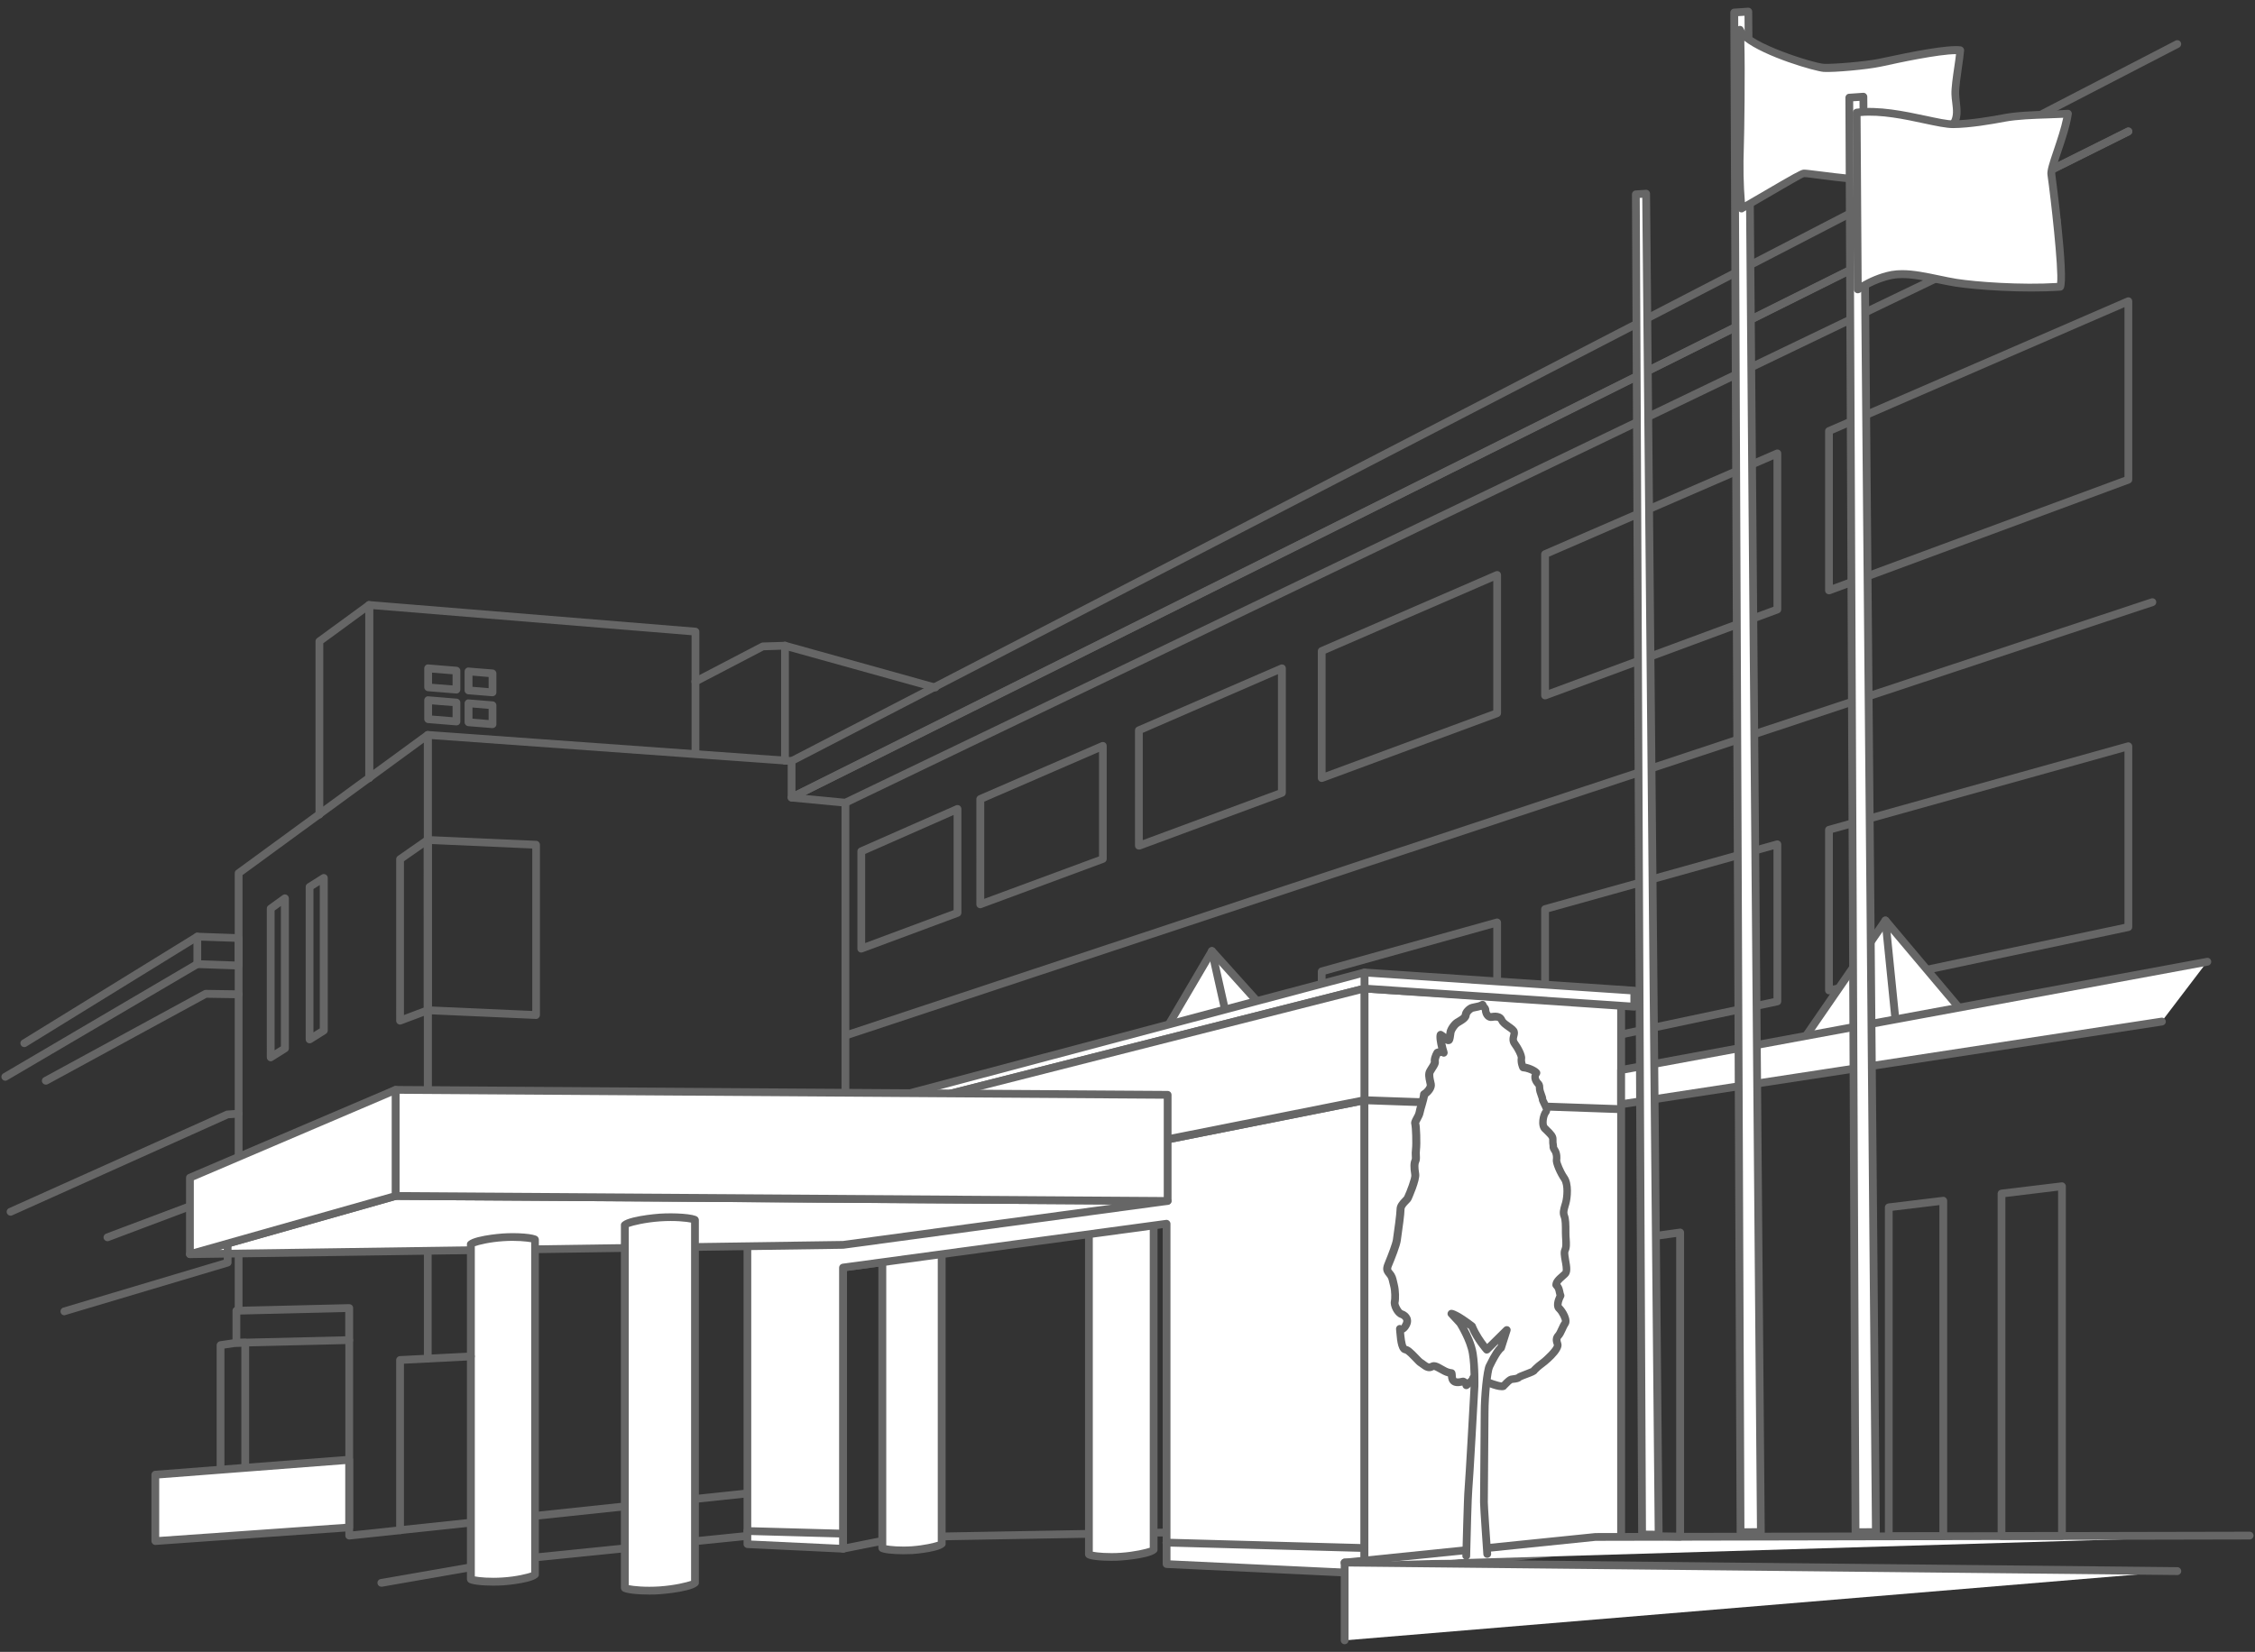 <?xml version="1.0" encoding="utf-8"?>
<!-- Generator: Adobe Illustrator 23.1.1, SVG Export Plug-In . SVG Version: 6.00 Build 0)  -->
<svg version="1.1" id="レイヤー_1" xmlns="http://www.w3.org/2000/svg" xmlns:xlink="http://www.w3.org/1999/xlink" x="0px"
	 y="0px" viewBox="0 0 232 170" enable-background="new 0 0 232 170" xml:space="preserve">
<rect x="0" y="0" width="232" height="170" fill="#333333" stroke="none"/>
<g>
	<path fill="#666666" d="M39.23,163.29c-0.19,0-0.36-0.14-0.39-0.33c-0.04-0.22,0.11-0.43,0.33-0.46l13.88-2.42l23.81-2.42
		c0.22-0.02,0.42,0.14,0.44,0.36c0.02,0.22-0.14,0.42-0.36,0.44l-23.78,2.41l-13.85,2.42C39.27,163.29,39.25,163.29,39.23,163.29z"
		/>
	<path fill="#666666" d="M92.71,158.59c-0.22,0-0.4-0.17-0.4-0.39c0-0.22,0.17-0.4,0.39-0.41l27.29-0.48c0,0,0,0,0.01,0
		c0.22,0,0.4,0.17,0.4,0.39c0,0.22-0.17,0.4-0.39,0.41L92.71,158.59C92.71,158.59,92.71,158.59,92.71,158.59z"/>
	<path fill="#666666" d="M86.73,159.78c-0.09,0-0.18-0.03-0.25-0.09c-0.09-0.08-0.15-0.19-0.15-0.31v-28.94
		c0-0.2,0.15-0.37,0.35-0.4l5.97-0.8c0.12-0.02,0.23,0.02,0.32,0.1c0.09,0.08,0.14,0.19,0.14,0.3v28.55c0,0.19-0.14,0.36-0.32,0.39
		l-5.97,1.19C86.79,159.78,86.76,159.78,86.73,159.78z M87.13,130.79v28.1l5.17-1.03V130.1L87.13,130.79z M92.71,158.19
		L92.71,158.19L92.71,158.19z"/>
	<path fill="#666666" d="M24.55,119.46c-0.22,0-0.4-0.18-0.4-0.4v-29.2c0-0.13,0.06-0.25,0.16-0.32l19.46-14.23
		c0.12-0.09,0.28-0.1,0.42-0.03c0.13,0.07,0.22,0.21,0.22,0.36v36.52c0,0.22-0.18,0.4-0.4,0.4s-0.4-0.18-0.4-0.4V76.42L24.95,90.06
		v28.99C24.95,119.28,24.77,119.46,24.55,119.46z"/>
	<path fill="#666666" d="M24.55,135.27c-0.22,0-0.4-0.18-0.4-0.4v-5.84c0-0.22,0.18-0.4,0.4-0.4s0.4,0.18,0.4,0.4v5.84
		C24.95,135.1,24.77,135.27,24.55,135.27z"/>
	<path fill="#666666" d="M44.01,112.56c-0.22,0-0.4-0.18-0.4-0.4V75.63c0-0.11,0.05-0.22,0.13-0.29c0.08-0.08,0.2-0.11,0.3-0.11
		l37.44,2.69c0.22,0.02,0.39,0.21,0.37,0.43c-0.02,0.22-0.21,0.39-0.43,0.37l-37.01-2.66v36.09
		C44.41,112.38,44.23,112.56,44.01,112.56z"/>
	<path fill="#666666" d="M86.98,112.78c-0.22,0-0.4-0.18-0.4-0.4V82.61c0-0.22,0.18-0.4,0.4-0.4s0.4,0.18,0.4,0.4v29.77
		C87.38,112.6,87.2,112.78,86.98,112.78z"/>
	<g>
		<path fill="#FFFFFF" d="M112.03,159.97l0-33.74l0,0c0-0.11,1.49-0.56,3.33-0.68c1.84-0.13,3.33,0.12,3.33,0.23l0,33.74
			c0,0.11-1.49,0.56-3.33,0.68C113.52,160.32,112.03,160.08,112.03,159.97L112.03,159.97z"/>
		<path fill="#666666" d="M114.35,160.63c-1.18,0-2.33-0.12-2.58-0.36c-0.08-0.08-0.14-0.2-0.14-0.31v-33.74
			c0-0.82,3.67-1.08,3.7-1.08c1.44-0.1,3.3,0.02,3.62,0.32c0.08,0.08,0.14,0.2,0.14,0.31l0,33.74c0,0.82-3.67,1.08-3.7,1.08
			C115.05,160.62,114.7,160.63,114.35,160.63z M112.43,159.69c0.45,0.09,1.56,0.2,2.9,0.11c1.41-0.1,2.54-0.38,2.96-0.52l0-33.22
			c-0.45-0.09-1.56-0.2-2.9-0.11c-1.41,0.1-2.54,0.38-2.96,0.52V159.69z"/>
	</g>
	<g>
		<path fill="#FFFFFF" d="M90.78,159.31l0-30.5l0,0c0-0.1,1.37-0.51,3.05-0.63s3.05,0.11,3.05,0.21l0,30.5
			c0,0.1-1.37,0.51-3.05,0.63C92.15,159.64,90.78,159.41,90.78,159.31L90.78,159.31z"/>
		<path fill="#666666" d="M92.93,159.95c-1.04,0-2.17-0.1-2.42-0.33c-0.08-0.08-0.14-0.2-0.14-0.31h0v-30.5
			c0-0.79,3.29-1.02,3.43-1.03c1.18-0.08,3.02,0,3.35,0.31c0.08,0.08,0.14,0.2,0.14,0.31l0,30.5c0,0.79-3.29,1.02-3.43,1.03
			C93.58,159.94,93.26,159.95,92.93,159.95z M90.78,159.31L90.78,159.31L90.78,159.31z M91.18,159.03c0.43,0.08,1.43,0.18,2.62,0.1
			c1.26-0.09,2.28-0.34,2.68-0.47l0-29.97c-0.43-0.08-1.42-0.17-2.62-0.1c-1.26,0.09-2.28,0.34-2.68,0.47V159.03z"/>
	</g>
	<path fill="#666666" d="M41.16,157.87c-0.2,0-0.38-0.15-0.4-0.36c-0.02-0.22,0.14-0.42,0.36-0.44l35.73-3.78
		c0.21-0.01,0.42,0.14,0.44,0.36c0.02,0.22-0.14,0.42-0.36,0.44l-35.73,3.78C41.19,157.87,41.18,157.87,41.16,157.87z"/>
	<g>
		<g>
			<polygon fill="#FFFFFF" points="140.38,113.23 76.89,125.85 76.89,158.92 86.73,159.38 86.73,130.44 120.02,125.93 
				120.02,160.96 140.38,161.93 			"/>
			<path fill="#666666" d="M140.38,162.33c-0.01,0-0.01,0-0.02,0L120,161.36c-0.21-0.01-0.38-0.19-0.38-0.4v-34.57l-32.48,4.4v28.59
				c0,0.11-0.04,0.21-0.12,0.29c-0.08,0.08-0.18,0.14-0.3,0.11l-9.84-0.47c-0.21-0.01-0.38-0.19-0.38-0.4v-33.07
				c0-0.19,0.14-0.36,0.32-0.39l63.49-12.63c0.11-0.02,0.24,0.01,0.33,0.08c0.09,0.08,0.15,0.19,0.15,0.31v48.7
				c0,0.11-0.04,0.21-0.12,0.29C140.59,162.29,140.49,162.33,140.38,162.33z M120.42,160.58l19.56,0.93v-47.79l-62.69,12.47v32.35
				l9.04,0.43v-28.52c0-0.2,0.15-0.37,0.35-0.4l33.28-4.51c0.11-0.02,0.23,0.02,0.32,0.1c0.09,0.08,0.14,0.19,0.14,0.3V160.58z"/>
		</g>
	</g>
	<g>
		<polygon fill="#FFFFFF" points="120.13,123.59 40.71,123.08 19.54,129.07 86.73,128.11 		"/>
		<path fill="#666666" d="M19.54,129.47c-0.2,0-0.37-0.15-0.4-0.34c-0.03-0.2,0.09-0.39,0.29-0.44l21.16-5.99
			c0.04-0.01,0.08-0.02,0.11-0.02l79.42,0.51c0.21,0,0.38,0.17,0.4,0.38c0.01,0.21-0.14,0.39-0.35,0.42l-33.4,4.52L19.54,129.47
			C19.55,129.47,19.55,129.47,19.54,129.47z M40.76,123.48l-18.17,5.15l64.14-0.92l27.72-3.75L40.76,123.48z"/>
	</g>
	<g>
		<path fill="#FFFFFF" d="M48.44,162.51v-34.5l0,0c0-0.11,1.48-0.55,3.3-0.68s3.3,0.12,3.3,0.23l0,34.5c0,0.11-1.48,0.55-3.3,0.68
			C49.92,162.87,48.45,162.62,48.44,162.51L48.44,162.51z"/>
		<path fill="#666666" d="M50.74,163.18c-1.17,0-2.31-0.12-2.56-0.35c-0.08-0.08-0.14-0.2-0.14-0.31v-34.5
			c0-0.82,3.64-1.08,3.67-1.08c1.43-0.1,3.27,0.02,3.59,0.32c0.08,0.08,0.14,0.2,0.14,0.31v34.5c0,0.82-3.64,1.08-3.67,1.08
			C51.44,163.17,51.09,163.18,50.74,163.18z M48.85,162.23c0.45,0.09,1.54,0.2,2.87,0.11c1.39-0.09,2.51-0.37,2.93-0.52v-33.98
			c-0.45-0.08-1.54-0.2-2.87-0.11c-1.39,0.09-2.51,0.37-2.93,0.52V162.23z"/>
	</g>
	<g>
		<path fill="#FFFFFF" d="M64.29,163.41l0-37.37l0,0c0-0.12,1.61-0.61,3.61-0.74c1.99-0.14,3.61,0.13,3.61,0.25v37.37
			c0,0.12-1.61,0.61-3.61,0.74C65.91,163.8,64.29,163.53,64.29,163.41L64.29,163.41z"/>
		<path fill="#666666" d="M66.82,164.1c-1.27,0-2.53-0.13-2.8-0.38c-0.08-0.08-0.14-0.2-0.14-0.31v-37.37
			c0-0.85,3.94-1.14,3.98-1.14c1.52-0.1,3.56,0.02,3.9,0.34c0.08,0.08,0.14,0.2,0.14,0.31v37.37c0,0.85-3.94,1.14-3.98,1.14
			C67.58,164.09,67.2,164.1,66.82,164.1z M64.69,163.13c0.47,0.1,1.69,0.23,3.18,0.13c1.56-0.11,2.8-0.42,3.23-0.58v-36.86
			c-0.47-0.1-1.68-0.23-3.18-0.13c-1.56,0.11-2.8,0.42-3.23,0.58V163.13z"/>
	</g>
	<path fill="#666666" d="M41.16,105.44c-0.08,0-0.16-0.02-0.23-0.07c-0.11-0.08-0.17-0.2-0.17-0.33V88.42
		c0-0.13,0.06-0.25,0.17-0.33l2.84-1.98c0.12-0.09,0.28-0.09,0.42-0.03c0.13,0.07,0.22,0.21,0.22,0.36v17.52
		c0,0.17-0.1,0.32-0.26,0.38l-2.84,1.07C41.26,105.43,41.21,105.44,41.16,105.44z M41.56,88.63v15.83l2.04-0.77V87.21L41.56,88.63z
		 M44.01,103.97L44.01,103.97L44.01,103.97z"/>
	<path fill="#666666" d="M55.16,104.86c-0.01,0-0.01,0-0.02,0l-11.15-0.49c-0.21-0.01-0.38-0.19-0.38-0.4V86.44
		c0-0.11,0.04-0.21,0.12-0.29c0.08-0.08,0.19-0.12,0.29-0.11l11.15,0.49c0.21,0.01,0.38,0.19,0.38,0.4v17.52
		c0,0.11-0.04,0.21-0.12,0.29C55.36,104.82,55.26,104.86,55.16,104.86z M44.41,103.58l10.35,0.46V87.32l-10.35-0.46V103.58z"/>
	<path fill="#666666" d="M44.01,140.2c-0.22,0-0.4-0.18-0.4-0.4v-11.03c0-0.22,0.18-0.4,0.4-0.4s0.4,0.18,0.4,0.4v11.03
		C44.41,140.02,44.23,140.2,44.01,140.2z"/>
	<path fill="#666666" d="M31.85,107.37c-0.07,0-0.13-0.02-0.19-0.05c-0.13-0.07-0.21-0.21-0.21-0.35v-15.7
		c0-0.14,0.07-0.27,0.19-0.34l1.46-0.92c0.12-0.08,0.28-0.08,0.41-0.01c0.13,0.07,0.21,0.21,0.21,0.35v15.7
		c0,0.14-0.07,0.27-0.19,0.34l-1.46,0.92C32,107.35,31.92,107.37,31.85,107.37z M32.25,91.49v14.75l0.65-0.41V91.08L32.25,91.49z
		 M33.3,106.05L33.3,106.05L33.3,106.05z"/>
	<path fill="#666666" d="M27.85,109.22c-0.07,0-0.13-0.02-0.19-0.05c-0.13-0.07-0.21-0.21-0.21-0.35V93.5
		c0-0.13,0.06-0.25,0.17-0.33l1.46-1.05c0.12-0.09,0.28-0.1,0.42-0.03c0.13,0.07,0.22,0.21,0.22,0.36v15.44
		c0,0.14-0.07,0.27-0.19,0.34l-1.46,0.92C28,109.2,27.92,109.22,27.85,109.22z M28.25,93.71v14.38l0.65-0.41V93.24L28.25,93.71z
		 M29.31,107.9L29.31,107.9L29.31,107.9z"/>
	<path fill="#666666" d="M81.44,82.48c-0.07,0-0.15-0.02-0.21-0.06c-0.12-0.07-0.19-0.2-0.19-0.34v-3.75c0-0.15,0.08-0.29,0.22-0.36
		L223.82,4.18c0.2-0.1,0.44-0.03,0.54,0.17c0.1,0.2,0.02,0.44-0.17,0.54L81.84,78.56v2.86l136.95-68.26c0.2-0.1,0.44-0.02,0.54,0.18
		c0.1,0.2,0.02,0.44-0.18,0.54L81.62,82.43C81.57,82.46,81.5,82.48,81.44,82.48z"/>
	<path fill="#666666" d="M86.98,83.01c-0.01,0-0.03,0-0.04,0l-5.54-0.53c-0.18-0.02-0.32-0.15-0.36-0.33s0.06-0.35,0.22-0.43
		l137.53-68.55c0.2-0.1,0.44-0.02,0.54,0.18c0.1,0.2,0.02,0.44-0.18,0.54L82.87,81.81l4.03,0.39l124.53-59.89
		c0.2-0.1,0.44-0.01,0.54,0.19c0.1,0.2,0.01,0.44-0.19,0.54L87.15,82.97C87.1,83,87.04,83.01,86.98,83.01z"/>
	<path fill="#666666" d="M86.98,106.98c-0.17,0-0.33-0.11-0.38-0.28c-0.07-0.21,0.04-0.44,0.25-0.51l134.46-44.6
		c0.21-0.07,0.44,0.04,0.51,0.25c0.07,0.21-0.04,0.44-0.25,0.51l-134.46,44.6C87.06,106.97,87.02,106.98,86.98,106.98z"/>
	<g>
		<path fill="#666666" d="M32.86,84.23c-0.22,0-0.4-0.18-0.4-0.4V66c0-0.13,0.06-0.25,0.16-0.32l5.12-3.74
			c0.12-0.09,0.28-0.1,0.42-0.03c0.13,0.07,0.22,0.21,0.22,0.36v17.81c0,0.22-0.18,0.4-0.4,0.4s-0.4-0.18-0.4-0.4V63.04l-4.32,3.16
			v17.62C33.26,84.05,33.08,84.23,32.86,84.23z"/>
		<path fill="#666666" d="M37.98,80.47c-0.22,0-0.4-0.18-0.4-0.4V62.25c0-0.11,0.05-0.22,0.13-0.29c0.08-0.08,0.19-0.12,0.3-0.1
			l33.57,2.74c0.21,0.02,0.37,0.19,0.37,0.4v12.57c0,0.22-0.18,0.4-0.4,0.4s-0.4-0.18-0.4-0.4v-12.2l-32.76-2.68v17.38
			C38.38,80.29,38.2,80.47,37.98,80.47z"/>
	</g>
	<path fill="#666666" d="M135.98,113.38c-0.09,0-0.18-0.03-0.25-0.09c-0.09-0.08-0.15-0.19-0.15-0.31V99.97
		c0-0.18,0.12-0.34,0.29-0.39l18.05-5.04c0.12-0.03,0.25-0.01,0.35,0.07c0.1,0.08,0.16,0.19,0.16,0.32v14.23
		c0,0.19-0.13,0.35-0.32,0.39l-18.05,3.82C136.04,113.38,136.01,113.38,135.98,113.38z M136.38,100.28v12.21l17.25-3.65V95.46
		L136.38,100.28z"/>
	<path fill="#666666" d="M158.96,108.52c-0.09,0-0.18-0.03-0.25-0.09c-0.09-0.08-0.15-0.19-0.15-0.31V93.56
		c0-0.18,0.12-0.34,0.29-0.39l23.9-6.67c0.12-0.03,0.25-0.01,0.35,0.07c0.1,0.08,0.16,0.19,0.16,0.32v16.17
		c0,0.19-0.13,0.35-0.32,0.39l-23.9,5.06C159.02,108.52,158.99,108.52,158.96,108.52z M159.36,93.86v13.76l23.1-4.89V87.41
		L159.36,93.86z"/>
	<g>
		<polygon fill="#FFFFFF" points="166.78,103.35 166.78,158.99 140.38,161.93 140.38,101.73 		"/>
		<path fill="#666666" d="M140.38,162.33c-0.1,0-0.19-0.04-0.27-0.1c-0.08-0.08-0.13-0.18-0.13-0.3v-60.19
			c0-0.11,0.05-0.22,0.13-0.29c0.08-0.08,0.19-0.12,0.3-0.11l26.4,1.62c0.21,0.01,0.38,0.19,0.38,0.4v55.64
			c0,0.2-0.15,0.38-0.36,0.4l-26.4,2.93C140.41,162.33,140.4,162.33,140.38,162.33z M140.78,102.16v59.32l25.6-2.84v-54.9
			L140.78,102.16z"/>
	</g>
	<g>
		<polygon fill="#FFFFFF" points="168.15,101.95 140.38,100.08 140.38,101.73 168.15,103.6 		"/>
		<path fill="#666666" d="M168.15,104c-0.01,0-0.02,0-0.03,0l-27.76-1.87c-0.21-0.01-0.37-0.19-0.37-0.4v-1.65
			c0-0.11,0.05-0.22,0.13-0.29c0.08-0.08,0.18-0.12,0.3-0.11l27.76,1.87c0.21,0.01,0.37,0.19,0.37,0.4v1.65
			c0,0.11-0.05,0.22-0.13,0.29C168.35,103.96,168.25,104,168.15,104z M140.78,101.36l26.96,1.81v-0.85l-26.96-1.81V101.36z"/>
	</g>
	<path fill="#666666" d="M166.68,114.55c0,0-0.01,0-0.01,0l-26.3-0.92c-0.22-0.01-0.4-0.19-0.39-0.42c0.01-0.22,0.19-0.39,0.42-0.39
		l26.3,0.92c0.22,0.01,0.4,0.19,0.39,0.42C167.07,114.38,166.9,114.55,166.68,114.55z"/>
	<g>
		<path fill="#666666" d="M88.61,98.03c-0.08,0-0.16-0.02-0.23-0.07c-0.11-0.07-0.17-0.2-0.17-0.33V87.61c0-0.16,0.09-0.3,0.24-0.37
			l9.9-4.36c0.12-0.05,0.27-0.04,0.38,0.03s0.18,0.2,0.18,0.34v10.69c0,0.17-0.1,0.32-0.26,0.38L88.75,98
			C88.7,98.02,88.65,98.03,88.61,98.03z M89.01,87.88v9.17l9.1-3.39v-9.79L89.01,87.88z"/>
		<g>
			<path fill="#666666" d="M100.85,93.47c-0.08,0-0.16-0.02-0.23-0.07c-0.11-0.08-0.17-0.2-0.17-0.33V82.23
				c0-0.16,0.1-0.3,0.24-0.37l12.61-5.47c0.12-0.05,0.27-0.04,0.38,0.03c0.11,0.07,0.18,0.2,0.18,0.33v11.64
				c0,0.17-0.1,0.32-0.26,0.38l-12.61,4.67C100.95,93.46,100.9,93.47,100.85,93.47z M101.26,82.5v10l11.81-4.37V77.38L101.26,82.5z"
				/>
			<g>
				<path fill="#666666" d="M135.98,80.47c-0.08,0-0.16-0.02-0.23-0.07c-0.11-0.08-0.17-0.2-0.17-0.33V67c0-0.16,0.09-0.3,0.24-0.37
					l18.05-7.83c0.12-0.05,0.27-0.04,0.38,0.03c0.11,0.07,0.18,0.2,0.18,0.34v14.22c0,0.17-0.1,0.32-0.26,0.38l-18.05,6.68
					C136.08,80.46,136.03,80.47,135.98,80.47z M136.38,67.26v12.23l17.25-6.38V59.78L136.38,67.26z"/>
				<path fill="#666666" d="M117.17,87.43c-0.08,0-0.16-0.02-0.23-0.07c-0.11-0.08-0.17-0.2-0.17-0.33V75.16
					c0-0.16,0.09-0.3,0.24-0.37l14.72-6.38c0.12-0.05,0.27-0.04,0.38,0.03c0.11,0.07,0.18,0.2,0.18,0.34v12.81
					c0,0.17-0.1,0.32-0.26,0.38l-14.72,5.45C117.26,87.43,117.22,87.43,117.17,87.43z M117.57,75.42v11.04l13.91-5.15V69.38
					L117.57,75.42z"/>
				<g>
					<path fill="#666666" d="M158.96,71.97c-0.08,0-0.16-0.02-0.23-0.07c-0.11-0.07-0.17-0.2-0.17-0.33V57.03
						c0-0.16,0.09-0.3,0.24-0.37l23.9-10.37c0.12-0.05,0.27-0.04,0.38,0.03c0.11,0.07,0.18,0.2,0.18,0.34v16.06
						c0,0.17-0.1,0.32-0.26,0.38l-23.9,8.85C159.05,71.96,159.01,71.97,158.96,71.97z M159.36,57.29v13.7l23.1-8.55V47.27
						L159.36,57.29z"/>
					<path fill="#666666" d="M188.17,61.16c-0.08,0-0.16-0.02-0.23-0.07c-0.11-0.07-0.17-0.2-0.17-0.33v-16.4
						c0-0.16,0.09-0.3,0.24-0.37l30.8-13.36c0.12-0.05,0.27-0.04,0.38,0.03c0.11,0.07,0.18,0.2,0.18,0.34v18.36
						c0,0.17-0.1,0.32-0.26,0.38l-30.8,11.4C188.27,61.15,188.22,61.16,188.17,61.16z M188.57,44.62v15.56l30-11.1V31.61
						L188.57,44.62z"/>
				</g>
			</g>
		</g>
	</g>
	<g>
		<g>
			<polyline fill="#FFFFFF" points="138.34,168.81 138.34,160.81 224.01,161.69 			"/>
			<path fill="#666666" d="M138.34,169.21c-0.22,0-0.4-0.18-0.4-0.4v-8c0-0.11,0.04-0.21,0.12-0.29c0.08-0.07,0.18-0.12,0.28-0.12
				c0,0,0,0,0,0l85.67,0.88c0.22,0,0.4,0.18,0.4,0.41c0,0.22-0.18,0.4-0.4,0.4c0,0,0,0,0,0l-85.27-0.88v7.6
				C138.74,169.03,138.56,169.21,138.34,169.21z"/>
		</g>
		<g>
			<polyline fill="#FFFFFF" points="231.45,158.02 164.16,158.16 138.34,160.81 			"/>
			<path fill="#666666" d="M138.33,161.21c-0.2,0-0.38-0.15-0.4-0.36c-0.02-0.22,0.14-0.42,0.36-0.44l25.83-2.64l67.33-0.14h0
				c0.22,0,0.4,0.18,0.4,0.4c0,0.22-0.18,0.4-0.4,0.4l-67.29,0.14l-25.79,2.64C138.36,161.21,138.35,161.21,138.33,161.21z"/>
		</g>
	</g>
	<g>
		<path fill="#666666" d="M46.96,71.37c-0.01,0-0.02,0-0.03,0l-2.91-0.24c-0.21-0.02-0.37-0.19-0.37-0.4v-1.96
			c0-0.11,0.05-0.22,0.13-0.29c0.08-0.08,0.19-0.12,0.3-0.1l2.91,0.24c0.21,0.02,0.37,0.19,0.37,0.4v1.95
			c0,0.11-0.05,0.22-0.13,0.29C47.16,71.34,47.06,71.37,46.96,71.37z M44.45,70.37l2.11,0.17v-1.15l-2.11-0.17V70.37z"/>
		<path fill="#666666" d="M50.67,71.65c-0.01,0-0.02,0-0.03,0l-2.47-0.2c-0.21-0.02-0.37-0.19-0.37-0.4v-1.96
			c0-0.11,0.05-0.22,0.13-0.29c0.08-0.08,0.19-0.12,0.3-0.1l2.47,0.2c0.21,0.02,0.37,0.19,0.37,0.4v1.96c0,0.11-0.05,0.22-0.13,0.29
			C50.87,71.61,50.77,71.65,50.67,71.65z M48.61,70.68l1.66,0.14v-1.15l-1.66-0.14V70.68z"/>
		<path fill="#666666" d="M50.67,74.93c-0.01,0-0.02,0-0.03,0l-2.47-0.2c-0.21-0.02-0.37-0.19-0.37-0.4v-1.96
			c0-0.11,0.05-0.22,0.13-0.29c0.08-0.08,0.19-0.12,0.3-0.1l2.47,0.2c0.21,0.02,0.37,0.19,0.37,0.4v1.96c0,0.11-0.05,0.22-0.13,0.29
			C50.87,74.89,50.77,74.93,50.67,74.93z M48.61,73.96l1.66,0.14v-1.15l-1.66-0.14V73.96z"/>
		<path fill="#666666" d="M46.96,74.65c-0.01,0-0.02,0-0.03,0l-2.91-0.24c-0.21-0.02-0.37-0.19-0.37-0.4v-1.96
			c0-0.11,0.05-0.22,0.13-0.29c0.08-0.08,0.19-0.12,0.3-0.1l2.91,0.24c0.21,0.02,0.37,0.19,0.37,0.4v1.96
			c0,0.11-0.05,0.22-0.13,0.29C47.16,74.62,47.06,74.65,46.96,74.65z M44.45,73.64l2.11,0.17v-1.15l-2.11-0.17V73.64z"/>
	</g>
	<path fill="#666666" d="M86.73,158.23c0,0-0.01,0-0.01,0l-9.84-0.27c-0.22-0.01-0.4-0.19-0.39-0.41c0.01-0.22,0.16-0.41,0.41-0.39
		l9.84,0.27c0.22,0.01,0.4,0.19,0.39,0.41C87.13,158.05,86.95,158.23,86.73,158.23z"/>
	<path fill="#666666" d="M140.38,159.71c0,0-0.01,0-0.01,0l-20.38-0.56c-0.22-0.01-0.4-0.19-0.39-0.41c0.01-0.22,0.2-0.4,0.41-0.39
		l20.38,0.56c0.22,0.01,0.4,0.19,0.39,0.41C140.78,159.54,140.6,159.71,140.38,159.71z"/>
	<path fill="#666666" d="M24.55,99.77c0,0-0.01,0-0.01,0l-4.25-0.15c-0.22-0.01-0.39-0.19-0.39-0.4v-2.83
		c0-0.11,0.04-0.21,0.12-0.29c0.08-0.08,0.18-0.12,0.29-0.11l4.25,0.15c0.22,0.01,0.39,0.19,0.39,0.4v2.83
		c0,0.11-0.04,0.21-0.12,0.29C24.75,99.73,24.65,99.77,24.55,99.77z M20.7,98.83l3.45,0.12v-2.03L20.7,96.8V98.83z"/>
	<path fill="#666666" d="M2.5,107.76c-0.13,0-0.27-0.07-0.34-0.19c-0.12-0.19-0.06-0.44,0.13-0.55l17.8-10.97
		c0.19-0.12,0.44-0.06,0.55,0.13c0.12,0.19,0.06,0.44-0.13,0.55L2.71,107.7C2.64,107.74,2.57,107.76,2.5,107.76z"/>
	<path fill="#666666" d="M24.32,138.59c-0.1,0-0.21-0.04-0.28-0.11c-0.08-0.08-0.12-0.18-0.12-0.29v-3.3c0-0.22,0.17-0.4,0.39-0.4
		l11.61-0.28c0.1,0,0.21,0.04,0.29,0.11c0.08,0.08,0.12,0.18,0.12,0.29v3.3c0,0.22-0.17,0.4-0.39,0.4L24.32,138.59
		C24.33,138.59,24.33,138.59,24.32,138.59z M35.93,137.91L35.93,137.91L35.93,137.91z M24.72,135.28v2.5l10.8-0.26v-2.5
		L24.72,135.28z"/>
	<path fill="#666666" d="M0.55,111.22c-0.14,0-0.27-0.07-0.35-0.2c-0.11-0.19-0.05-0.44,0.14-0.55l19.75-11.6
		c0.19-0.12,0.44-0.05,0.55,0.14c0.11,0.19,0.05,0.44-0.14,0.55l-19.75,11.6C0.69,111.2,0.62,111.22,0.55,111.22z"/>
	<path fill="#666666" d="M4.71,111.62c-0.14,0-0.28-0.08-0.35-0.21c-0.11-0.19-0.03-0.44,0.16-0.54l16.45-8.95
		c0.06-0.03,0.14-0.04,0.2-0.05l3.39,0.05c0.22,0,0.4,0.19,0.4,0.41c0,0.22-0.17,0.41-0.41,0.4l-3.29-0.05l-16.35,8.9
		C4.84,111.61,4.77,111.62,4.71,111.62z"/>
	<path fill="#666666" d="M1.09,125.11c-0.15,0-0.3-0.09-0.37-0.24c-0.09-0.2,0-0.44,0.2-0.53l22.32-10.02
		c0.04-0.02,0.09-0.03,0.14-0.03l1.14-0.08c0.22-0.02,0.41,0.15,0.43,0.37c0.02,0.22-0.15,0.41-0.37,0.43l-1.07,0.07l-22.25,9.99
		C1.2,125.1,1.15,125.11,1.09,125.11z"/>
	<path fill="#666666" d="M96.23,71.15c-0.04,0-0.07,0-0.11-0.01l-15.42-4.29l-2.12,0.07l-6.86,3.58c-0.2,0.1-0.44,0.03-0.54-0.17
		c-0.1-0.2-0.03-0.44,0.17-0.54l6.94-3.62c0.05-0.03,0.11-0.04,0.17-0.05l2.28-0.07c0.04-0.01,0.08,0,0.12,0.01l15.47,4.31
		c0.21,0.06,0.34,0.28,0.28,0.49C96.57,71.04,96.41,71.15,96.23,71.15z"/>
	<path fill="#666666" d="M80.76,78.69c-0.22,0-0.4-0.18-0.4-0.4V66.44c0-0.22,0.18-0.4,0.4-0.4s0.4,0.18,0.4,0.4v11.85
		C81.16,78.51,80.98,78.69,80.76,78.69z"/>
	<g>
		<g>
			<path fill="#666666" d="M188.17,102.33c-0.09,0-0.18-0.03-0.25-0.09c-0.09-0.08-0.15-0.19-0.15-0.31V85.4
				c0-0.18,0.12-0.34,0.29-0.39l30.8-8.6c0.12-0.03,0.25-0.01,0.35,0.07c0.1,0.08,0.16,0.19,0.16,0.32v18.61
				c0,0.19-0.13,0.35-0.32,0.39l-30.8,6.52C188.23,102.33,188.2,102.33,188.17,102.33z M188.57,85.7v15.73l30-6.35V77.33
				L188.57,85.7z"/>
		</g>
	</g>
	<g>
		<path fill="#666666" d="M172.85,158.54C172.85,158.54,172.84,158.54,172.85,158.54l-3.53-0.07c-0.22,0-0.39-0.18-0.39-0.4v-30.74
			c0-0.2,0.15-0.37,0.35-0.4l3.52-0.49c0.12-0.02,0.23,0.02,0.32,0.09c0.09,0.08,0.14,0.19,0.14,0.3v31.3
			c0,0.11-0.04,0.21-0.12,0.29C173.06,158.5,172.96,158.54,172.85,158.54z M169.73,157.68l2.72,0.05v-30.43l-2.72,0.38V157.68z"/>
	</g>
	<g>
		<g>
			<path fill="#666666" d="M205.92,158.47c-0.11,0-0.21-0.04-0.28-0.12s-0.12-0.18-0.12-0.28v-35.24c0-0.2,0.15-0.37,0.35-0.4
				l6.22-0.75c0.11-0.01,0.23,0.02,0.31,0.1c0.09,0.08,0.14,0.19,0.14,0.3v35.98c0,0.22-0.18,0.4-0.4,0.4L205.92,158.47
				L205.92,158.47z M206.32,123.19v34.48l5.42-0.01v-35.13L206.32,123.19z"/>
		</g>
	</g>
	<g>
		<path fill="#666666" d="M194.32,158.5c-0.11,0-0.21-0.04-0.28-0.12s-0.12-0.18-0.12-0.28v-33.85c0-0.2,0.15-0.37,0.35-0.4
			l5.61-0.68c0.12-0.01,0.23,0.02,0.31,0.1c0.09,0.08,0.14,0.19,0.14,0.3v34.52c0,0.22-0.18,0.4-0.4,0.4L194.32,158.5L194.32,158.5z
			 M194.72,124.6v33.1l4.81-0.01v-33.67L194.72,124.6z"/>
	</g>
	<g>
		<path fill="#666666" d="M6.62,135.36c-0.17,0-0.33-0.11-0.38-0.29c-0.06-0.21,0.06-0.44,0.27-0.5l16.51-4.93v-2.96l-3.51-2.1
			l-8.31,3.13c-0.21,0.08-0.44-0.03-0.52-0.23c-0.08-0.21,0.03-0.44,0.23-0.52l8.49-3.2c0.11-0.04,0.24-0.03,0.35,0.03l3.87,2.32
			c0.12,0.07,0.2,0.2,0.2,0.34v3.49c0,0.18-0.12,0.33-0.29,0.38l-16.8,5.01C6.69,135.35,6.65,135.36,6.62,135.36z"/>
	</g>
	<g>
		<polygon fill="#FFFFFF" points="119.9,106.01 124.68,97.87 129.76,103.52 		"/>
		<path fill="#666666" d="M119.9,106.41c-0.12,0-0.24-0.06-0.32-0.16c-0.1-0.13-0.11-0.3-0.02-0.44l4.78-8.14
			c0.06-0.11,0.18-0.18,0.31-0.2c0.12-0.01,0.25,0.04,0.34,0.13l5.08,5.65c0.09,0.1,0.13,0.25,0.09,0.39
			c-0.04,0.13-0.15,0.24-0.29,0.27L120,106.4C119.97,106.41,119.93,106.41,119.9,106.41z M124.75,98.55l-4.02,6.84l8.29-2.09
			L124.75,98.55z"/>
	</g>
	<path fill="#666666" d="M126.12,104.7c-0.18,0-0.35-0.13-0.39-0.31l-1.44-6.43c-0.05-0.22,0.09-0.43,0.3-0.48
		c0.22-0.05,0.43,0.09,0.48,0.3l1.44,6.43c0.05,0.22-0.09,0.43-0.3,0.48C126.18,104.69,126.15,104.7,126.12,104.7z"/>
	<g>
		<polyline fill="#FFFFFF" points="97.86,112.53 140.38,101.73 140.38,100.08 93.67,112.49 		"/>
		<path fill="#666666" d="M97.86,112.93c-0.18,0-0.34-0.12-0.39-0.3c-0.05-0.21,0.08-0.43,0.29-0.49l42.22-10.72v-0.82l-46.2,12.28
			c-0.21,0.05-0.43-0.07-0.49-0.29c-0.06-0.21,0.07-0.43,0.28-0.49l46.71-12.41c0.12-0.03,0.25-0.01,0.35,0.07
			c0.1,0.08,0.16,0.19,0.16,0.32v1.65c0,0.18-0.12,0.34-0.3,0.39l-42.52,10.79C97.93,112.92,97.89,112.93,97.86,112.93z"/>
	</g>
	<g>
		<polygon fill="#FFFFFF" points="97.86,112.53 140.38,101.73 140.38,113.23 97.31,121.79 		"/>
		<path fill="#666666" d="M97.31,122.19c-0.1,0-0.19-0.04-0.26-0.1c-0.09-0.08-0.14-0.2-0.14-0.33l0.56-9.26
			c0.01-0.17,0.13-0.32,0.3-0.36l42.52-10.79c0.12-0.03,0.25,0,0.34,0.07c0.1,0.08,0.16,0.19,0.16,0.32v11.49
			c0,0.19-0.14,0.36-0.32,0.39l-43.08,8.57C97.36,122.19,97.33,122.19,97.31,122.19z M98.24,112.84l-0.51,8.45l42.24-8.4v-10.65
			L98.24,112.84z"/>
	</g>
	<g>
		<polygon fill="#FFFFFF" points="202.59,104.94 193.98,94.73 185.14,107.56 195.15,106.35 		"/>
		<path fill="#666666" d="M185.14,107.97c-0.14,0-0.27-0.07-0.34-0.19c-0.08-0.14-0.08-0.31,0.01-0.44l8.84-12.84
			c0.07-0.1,0.19-0.17,0.31-0.17c0.12-0.02,0.25,0.05,0.33,0.14l8.6,10.21c0.09,0.11,0.12,0.26,0.07,0.39
			c-0.05,0.13-0.16,0.23-0.3,0.26l-7.43,1.42l-10.04,1.22C185.17,107.96,185.15,107.97,185.14,107.97z M194.02,95.39l-8.04,11.67
			l9.13-1.11l6.73-1.28L194.02,95.39z"/>
	</g>
	<path fill="#666666" d="M195.15,106.75c-0.2,0-0.38-0.15-0.4-0.36l-1.17-11.62c-0.02-0.22,0.14-0.42,0.36-0.44
		c0.22-0.01,0.42,0.14,0.44,0.36l1.17,11.62c0.02,0.22-0.14,0.42-0.36,0.44C195.18,106.75,195.16,106.75,195.15,106.75z"/>
	<g>
		<polyline fill="#FFFFFF" points="222.41,105.11 166.78,113.62 166.78,110.1 227.09,98.96 		"/>
		<path fill="#666666" d="M166.78,114.03c-0.1,0-0.19-0.03-0.26-0.1c-0.09-0.08-0.14-0.19-0.14-0.3v-3.52
			c0-0.19,0.14-0.36,0.33-0.39l60.31-11.14c0.23-0.05,0.43,0.1,0.47,0.32c0.04,0.22-0.1,0.43-0.32,0.47l-59.98,11.08v2.72
			l55.17-8.44c0.22-0.03,0.42,0.12,0.46,0.34s-0.12,0.42-0.34,0.46l-55.63,8.51C166.82,114.02,166.8,114.03,166.78,114.03z"/>
	</g>
	<g>
		<path fill="#666666" d="M22.69,154.9c-0.1,0-0.2-0.04-0.27-0.11c-0.08-0.08-0.13-0.18-0.13-0.29v-16.07c0-0.2,0.15-0.37,0.34-0.4
			l1.63-0.24c0.02,0,0.03,0,0.05,0l0.91-0.02c0.09,0,0.21,0.04,0.29,0.11c0.08,0.08,0.12,0.18,0.12,0.29v16.16
			c0,0.21-0.16,0.39-0.37,0.4l-2.54,0.17C22.71,154.9,22.7,154.9,22.69,154.9z M23.09,138.78v15.29l1.74-0.12v-15.37l-0.47,0.01
			L23.09,138.78z"/>
	</g>
	<g>
		<polygon fill="#FFFFFF" points="35.93,157.18 15.98,158.59 15.98,151.77 35.93,150.23 		"/>
		<path fill="#666666" d="M15.98,158.99c-0.1,0-0.2-0.04-0.27-0.11c-0.08-0.08-0.13-0.18-0.13-0.29v-6.83c0-0.21,0.16-0.38,0.37-0.4
			l19.95-1.54c0.11,0,0.22,0.03,0.3,0.11c0.08,0.08,0.13,0.18,0.13,0.29v6.96c0,0.21-0.16,0.39-0.37,0.4l-19.95,1.41
			C16,158.99,15.99,158.99,15.98,158.99z M16.38,152.14v6.03l19.15-1.35v-6.15L16.38,152.14z M35.93,157.18L35.93,157.18
			L35.93,157.18z"/>
	</g>
	<g>
		<path fill="#666666" d="M35.93,158.43c-0.1,0-0.19-0.04-0.27-0.1c-0.08-0.08-0.13-0.18-0.13-0.3v-20.11c0-0.22,0.18-0.4,0.4-0.4
			s0.4,0.18,0.4,0.4v19.67l4.43-0.47v-17.16c0-0.21,0.17-0.39,0.38-0.4l7.28-0.37c0.22-0.04,0.41,0.16,0.42,0.38
			c0.01,0.22-0.16,0.41-0.38,0.42l-6.9,0.35v17.14c0,0.21-0.15,0.38-0.36,0.4l-5.23,0.55C35.96,158.43,35.94,158.43,35.93,158.43z"
			/>
	</g>
	<g>
		<polygon fill="#FFFFFF" points="170.65,157.93 168.94,157.92 168.3,20 169.36,19.92 		"/>
		<path fill="#666666" d="M170.65,158.33C170.65,158.33,170.65,158.33,170.65,158.33l-1.71-0.01c-0.22,0-0.4-0.18-0.4-0.4L167.9,20
			c0-0.21,0.16-0.39,0.37-0.4l1.06-0.07c0.11-0.01,0.22,0.03,0.3,0.11s0.13,0.18,0.13,0.29l1.29,138.01c0,0.11-0.04,0.21-0.12,0.29
			C170.86,158.29,170.76,158.33,170.65,158.33z M169.34,157.52l0.9,0.01l-1.28-137.18l-0.26,0.02L169.34,157.52z"/>
	</g>
	<g>
		<polygon fill="#FFFFFF" points="181.16,157.67 179.07,157.69 178.43,1.29 179.87,1.19 		"/>
		<path fill="#666666" d="M179.07,158.09c-0.11,0-0.21-0.04-0.28-0.12c-0.08-0.08-0.12-0.18-0.12-0.28l-0.65-156.4
			c0-0.21,0.16-0.39,0.37-0.4l1.45-0.1c0.11,0,0.22,0.03,0.3,0.11c0.08,0.08,0.13,0.18,0.13,0.29l1.29,156.48
			c0,0.11-0.04,0.21-0.12,0.28c-0.08,0.08-0.18,0.12-0.28,0.12L179.07,158.09C179.07,158.09,179.07,158.09,179.07,158.09z
			 M178.83,1.66l0.64,155.62l1.29-0.01L179.48,1.62L178.83,1.66z"/>
	</g>
	<g>
		<path fill="#FFFFFF" d="M200.95,12.79c0.68-0.9,0.26-2.09,0.23-3.12c-0.03-1.02,0.43-3.41,0.51-4.5c-1.62-0.2-6.91,0.98-8.28,1.27
			c-1.37,0.29-4.72,0.58-5.75,0.53s-7.96-2.13-8.65-3.91c0.17,2.49,0.06,10.38,0,12.03c-0.09,2.35-0.01,4.56,0.17,6.36
			c3.3-1.9,6.06-3.57,6.4-3.62c0.25-0.04,2.83,0.36,4.64,0.52L200.95,12.79z"/>
		<path fill="#666666" d="M179.18,21.86c-0.06,0-0.13-0.01-0.18-0.04c-0.12-0.06-0.2-0.18-0.22-0.32c-0.2-1.98-0.26-4.2-0.17-6.42
			c0.06-1.61,0.17-9.52,0-11.99c-0.01-0.2,0.12-0.38,0.31-0.42c0.2-0.04,0.39,0.06,0.46,0.25c0.59,1.53,7.3,3.61,8.29,3.65
			c1,0.04,4.33-0.24,5.64-0.52l0.34-0.07c3.02-0.65,6.68-1.38,8.07-1.21c0.21,0.03,0.37,0.22,0.35,0.43
			c-0.03,0.43-0.12,1.06-0.22,1.73c-0.14,1-0.31,2.14-0.29,2.73c0.01,0.25,0.04,0.52,0.07,0.79c0.1,0.84,0.22,1.79-0.38,2.58
			c-0.04,0.05-0.08,0.09-0.13,0.11l-10.72,5.58c-0.07,0.04-0.14,0.05-0.22,0.04c-0.9-0.08-2-0.22-2.9-0.34
			c-0.71-0.09-1.48-0.2-1.67-0.19c-0.23,0.07-1.89,1.04-3.64,2.06c-0.8,0.46-1.67,0.98-2.6,1.51
			C179.32,21.85,179.25,21.86,179.18,21.86z M179.46,4.19c0.09,3.21,0,9.51-0.05,10.93c-0.07,1.95-0.04,3.9,0.11,5.69
			c0.72-0.42,1.41-0.82,2.05-1.19c2.89-1.69,3.66-2.12,3.95-2.16c0.16-0.02,0.52,0.02,1.87,0.19c0.86,0.11,1.88,0.24,2.75,0.32
			l10.53-5.48c0.35-0.53,0.27-1.21,0.18-1.93c-0.04-0.29-0.07-0.58-0.08-0.86c-0.02-0.66,0.14-1.78,0.3-2.86
			c0.07-0.46,0.13-0.9,0.17-1.27c0,0-0.01,0-0.01,0c-1.78,0-5.96,0.9-7.41,1.22l-0.34,0.07c-1.4,0.3-4.77,0.6-5.85,0.54
			C186.75,7.34,181.57,5.85,179.46,4.19z M200.95,12.79L200.95,12.79L200.95,12.79z"/>
	</g>
	<g>
		<polygon fill="#FFFFFF" points="193,157.66 190.9,157.68 190.26,10.04 191.71,9.94 		"/>
		<path fill="#666666" d="M190.9,158.08c-0.11,0-0.21-0.04-0.28-0.12c-0.08-0.08-0.12-0.18-0.12-0.28l-0.64-147.63
			c0-0.21,0.16-0.39,0.37-0.4l1.45-0.1c0.11-0.01,0.22,0.03,0.3,0.11s0.13,0.18,0.13,0.29l1.29,147.72c0,0.11-0.04,0.21-0.12,0.29
			c-0.08,0.08-0.18,0.12-0.28,0.12L190.9,158.08C190.91,158.08,190.9,158.08,190.9,158.08z M190.66,10.42l0.64,146.86l1.29-0.01
			l-1.28-146.89L190.66,10.42z"/>
	</g>
	<g>
		<path fill="#FFFFFF" d="M191.02,11.58c3.53-0.47,8.11,1.21,9.93,1.2c1.82-0.01,4.41-0.49,5.21-0.64c1.99-0.38,4.67-0.32,6.6-0.45
			c-0.34,2.3-1.82,5.47-1.71,6.26s1.37,10.6,0.91,11.54c-3.87,0.26-8.65-0.09-10.7-0.41c-2.05-0.32-4.67-1.16-6.6-0.8
			s-3.53,1.49-3.53,1.49L191.02,11.58z"/>
		<path fill="#666666" d="M191.13,30.18c-0.06,0-0.12-0.01-0.18-0.04c-0.13-0.07-0.22-0.2-0.22-0.35l-0.11-18.2
			c0-0.2,0.15-0.37,0.35-0.4c2.32-0.3,5,0.27,7.17,0.73c1.18,0.25,2.21,0.48,2.81,0.47c1.7-0.01,4.16-0.44,5.13-0.63
			c1.39-0.27,3.11-0.32,4.63-0.37c0.72-0.02,1.4-0.04,2.02-0.09c0.12-0.01,0.24,0.04,0.32,0.13c0.08,0.09,0.12,0.21,0.1,0.33
			c-0.18,1.22-0.66,2.64-1.08,3.88c-0.31,0.92-0.67,1.97-0.62,2.26c0.01,0.11,1.43,10.63,0.87,11.78c-0.06,0.13-0.19,0.22-0.33,0.23
			c-3.87,0.26-8.64-0.08-10.79-0.41c-0.58-0.09-1.2-0.22-1.84-0.35c-1.63-0.34-3.31-0.7-4.62-0.45c-1.83,0.34-3.35,1.41-3.37,1.42
			C191.29,30.16,191.21,30.18,191.13,30.18z M195.7,27.8c1.21,0,2.53,0.28,3.82,0.55c0.62,0.13,1.23,0.26,1.8,0.35
			c2,0.31,6.6,0.65,10.32,0.42c0.17-1.49-0.66-8.82-0.99-11.11c-0.07-0.45,0.19-1.25,0.66-2.63c0.35-1.05,0.75-2.22,0.96-3.26
			c-0.48,0.02-1,0.04-1.53,0.06c-1.49,0.05-3.18,0.1-4.51,0.35c-1.24,0.24-3.57,0.64-5.28,0.65c-0.01,0-0.01,0-0.02,0
			c-0.71,0-1.75-0.22-2.97-0.48c-1.99-0.43-4.44-0.95-6.54-0.76l0.11,17.12c0.66-0.38,1.78-0.93,3.06-1.17
			C194.94,27.83,195.32,27.8,195.7,27.8z"/>
	</g>
	<g>
		<polygon fill="#FFFFFF" points="120.13,112.67 120.13,123.59 40.71,123.08 40.71,112.15 		"/>
		<path fill="#666666" d="M120.13,123.99C120.13,123.99,120.13,123.99,120.13,123.99l-79.42-0.51c-0.22,0-0.4-0.18-0.4-0.4v-10.92
			c0-0.11,0.04-0.21,0.12-0.28c0.08-0.08,0.18-0.12,0.28-0.12c0,0,0,0,0,0l79.42,0.51c0.22,0,0.4,0.18,0.4,0.4v10.92
			c0,0.11-0.04,0.21-0.12,0.28S120.23,123.99,120.13,123.99z M41.11,122.68l78.62,0.51v-10.12l-78.62-0.51V122.68z"/>
	</g>
	<g>
		<polygon fill="#FFFFFF" points="40.71,123.08 19.54,129.07 19.54,121.2 40.71,112.15 		"/>
		<path fill="#666666" d="M19.54,129.47c-0.09,0-0.17-0.03-0.24-0.08c-0.1-0.08-0.16-0.19-0.16-0.32v-7.87
			c0-0.16,0.1-0.31,0.24-0.37l21.16-9.04c0.12-0.05,0.27-0.04,0.38,0.03c0.11,0.07,0.18,0.2,0.18,0.33v10.92
			c0,0.18-0.12,0.34-0.29,0.39l-21.16,5.99C19.62,129.47,19.58,129.47,19.54,129.47z M19.94,121.46v7.08l20.36-5.76v-10.01
			L19.94,121.46z M40.71,123.08L40.71,123.08L40.71,123.08z"/>
	</g>
	<g>
		<g>
			<path fill="#FFFFFF" d="M157.83,141.05c0,0.15-1.4,0.55-1.56,0.71c-0.15,0.16-0.61,0.16-0.8,0.21c-0.19,0.05-0.57,0.46-0.76,0.66
				c-0.19,0.2-1.78-0.37-2.01-0.55c-0.23-0.17-1.14-0.49-1.18-0.26c-0.04,0.23-0.38,0.48-0.68,0.73c-0.04-0.3-0.34-0.39-0.34-0.39
				c-1.59,0.45-0.95-1-1.25-0.86c-0.83-0.09-1.48-0.92-1.93-0.66c-0.46,0.26-0.8-0.17-1.14-0.38s-1.14-1.29-1.59-1.37
				c-0.46-0.08-0.49-1.45-0.57-2.12c0.38,0.2,0.68-0.5,0.68-0.5c0.23-0.55-0.15-0.9-0.53-1.03c-0.38-0.13-0.76-0.93-0.68-1.24
				c0.08-0.31,0.08-1.14-0.08-1.74c-0.15-0.6-0.15-0.82-0.46-1.18s-0.3-0.51-0.08-1.06s0.76-1.87,0.83-2.41
				c0.08-0.54,0.38-2.6,0.38-3.14s0.61-0.88,0.76-1.19c0.15-0.31,0.83-1.95,0.76-2.4c-0.08-0.45-0.15-1.05,0-1.37
				c0.15-0.31,0-0.61,0.08-1.22c0.08-0.61,0-2.43-0.08-2.65c-0.08-0.22,0.38-0.71,0.46-1.17c0.08-0.46,0.46-1.47,0.46-1.85
				c0.27-0.13,0.76-0.62,0.68-1.03c-0.08-0.41-0.27-0.97-0.08-1.32c0.19-0.35,0.53-0.76,0.49-0.98s0.08-0.61,0.27-0.93
				c0.19-0.09,0.57-0.11,0.64-0.01c-0.11-0.33-0.42-1.49-0.3-1.84c0.27,0.13,0.57,0.49,0.76,0.56c0.19,0.06,0.19-0.54,0.27-0.85
				s0.42-0.79,0.68-0.96c0.27-0.17,0.83-0.44,0.87-0.78c0.04-0.34,0.42-0.64,0.61-0.72c0.19-0.09,0.91-0.14,1.14-0.34
				c0.08,0.3,0.3,0.32,0.3,0.59c0,0.27,0.23,0.74,0.61,0.68c0.38-0.06,0.87-0.1,1.06,0.34c0.19,0.44,1.14,0.83,1.25,1.17
				c0.11,0.33-0.3,0.74,0.08,1.25c0.38,0.51,0.72,1.24,0.68,1.47c-0.08,0.46,0.15,0.94,0.15,0.94c0.57,0.04,1.29,0.41,1.4,0.59
				c-0.19,0.24-0.23,0.51-0.04,0.84c0.19,0.33,0.34,0.28,0.34,0.7s0.3,0.93,0.3,1.16s0.61,1.02,0.34,1.34s-0.46,1.32-0.11,1.68
				s0.83,0.74,0.83,1.08s0,0.49,0.04,0.64c0.04,0.15-0.08,0.19,0.15,0.52s0.23,0.78,0.19,1.01c-0.04,0.23,0.34,1.23,0.8,1.88
				s0.3,2.03,0.15,2.57c-0.15,0.54-0.3,0.93-0.15,1.3c0.15,0.37,0.15,0.9,0.15,1.73s0.15,1.36-0.08,1.83
				c-0.23,0.47,0.46,2.02,0,2.43s-0.91,0.74-0.91,1.12c0.38,0.35,0.3,0.74,0.46,1.11c0,0-0.53,0.95-0.15,1.3s0.83,1.23,0.61,1.55
				s-0.46,1.02-0.68,1.26c-0.23,0.24-0.23,0.47-0.08,0.92c0.15,0.44-1.18,1.64-1.63,1.97C158.17,140.69,157.83,141.05,157.83,141.05
				z"/>
			<path fill="#666666" d="M154.52,143.07c-0.76,0-1.99-0.61-2.05-0.66c-0.1-0.07-0.43-0.2-0.64-0.24
				c-0.13,0.23-0.37,0.42-0.62,0.62l-0.1,0.08c-0.11,0.09-0.27,0.12-0.4,0.06c-0.14-0.05-0.23-0.18-0.25-0.32l0-0.02
				c-0.48,0.11-0.84,0.07-1.1-0.12c-0.31-0.22-0.37-0.57-0.39-0.82c-0.37-0.09-0.68-0.28-0.95-0.43c-0.17-0.1-0.44-0.24-0.5-0.24
				c-0.58,0.33-1.05-0.03-1.34-0.25c-0.07-0.05-0.13-0.1-0.2-0.14c-0.17-0.1-0.35-0.29-0.63-0.59c-0.21-0.22-0.66-0.69-0.83-0.73
				c-0.68-0.12-0.78-1.19-0.86-2.12l-0.03-0.35c-0.02-0.15,0.05-0.29,0.17-0.38c0.12-0.08,0.28-0.09,0.41-0.02
				c-0.03-0.03,0.08-0.2,0.13-0.31c0.06-0.15,0.03-0.23,0.01-0.25c-0.04-0.09-0.16-0.18-0.3-0.23c-0.59-0.2-1.07-1.21-0.95-1.72
				c0.05-0.22,0.07-0.99-0.08-1.54l-0.08-0.32c-0.08-0.36-0.11-0.49-0.3-0.71c-0.43-0.51-0.41-0.83-0.14-1.47
				c0.33-0.81,0.75-1.9,0.81-2.31l0.02-0.16c0.09-0.61,0.35-2.46,0.35-2.92c0-0.5,0.34-0.86,0.59-1.12
				c0.08-0.09,0.19-0.19,0.21-0.25c0.25-0.52,0.76-1.88,0.72-2.16c-0.13-0.79-0.12-1.28,0.03-1.61c0.04-0.08,0.03-0.17,0.02-0.36
				c-0.01-0.2-0.02-0.43,0.02-0.73c0.07-0.57,0-2.26-0.06-2.48c-0.09-0.27,0.05-0.54,0.21-0.83c0.1-0.17,0.2-0.37,0.23-0.53
				c0.03-0.21,0.12-0.52,0.22-0.83c0.1-0.33,0.23-0.79,0.23-0.95c0-0.15,0.09-0.29,0.22-0.36c0.2-0.1,0.49-0.45,0.47-0.6l-0.05-0.24
				c-0.09-0.41-0.21-0.93,0.02-1.34c0.06-0.12,0.14-0.24,0.22-0.37c0.09-0.13,0.21-0.33,0.23-0.41c-0.06-0.34,0.13-0.84,0.32-1.16
				c0.04-0.07,0.1-0.12,0.17-0.16c0.06-0.03,0.16-0.06,0.27-0.08c-0.12-0.49-0.26-1.18-0.14-1.52c0.04-0.11,0.12-0.2,0.23-0.25
				s0.23-0.04,0.33,0.01c0.14,0.07,0.28,0.18,0.4,0.28c0.02-0.12,0.03-0.23,0.05-0.32c0.1-0.41,0.5-0.97,0.86-1.2l0.17-0.1
				c0.13-0.08,0.48-0.28,0.52-0.39c0.05-0.5,0.53-0.89,0.83-1.03c0.11-0.05,0.26-0.08,0.46-0.12c0.16-0.03,0.5-0.1,0.58-0.16
				c0.11-0.08,0.26-0.11,0.39-0.07s0.23,0.14,0.27,0.27c0.01,0.04,0.03,0.07,0.08,0.13c0.09,0.1,0.23,0.27,0.23,0.56
				c0,0.1,0.09,0.26,0.14,0.28c0.28-0.05,1.16-0.2,1.49,0.58c0.05,0.13,0.36,0.34,0.56,0.48c0.33,0.23,0.61,0.43,0.71,0.71
				c0.08,0.24,0.03,0.47-0.02,0.65c-0.06,0.23-0.08,0.34,0.04,0.49c0.27,0.36,0.83,1.31,0.76,1.78c-0.03,0.17,0.01,0.36,0.05,0.51
				c0.58,0.11,1.27,0.45,1.45,0.74c0.09,0.14,0.08,0.33-0.02,0.46c-0.09,0.11-0.11,0.2-0.01,0.39c0.04,0.08,0.08,0.12,0.13,0.17
				c0.15,0.16,0.27,0.33,0.27,0.72c0,0.17,0.09,0.41,0.16,0.6c0.08,0.21,0.14,0.38,0.14,0.55l0,0c0.01,0,0.07,0.12,0.11,0.21
				c0.2,0.41,0.48,0.98,0.14,1.39c-0.19,0.23-0.28,0.99-0.13,1.14c0.07,0.07,0.15,0.15,0.22,0.22c0.35,0.34,0.72,0.7,0.72,1.14
				c0,0.33,0,0.45,0.03,0.54c0.03,0.11,0.02,0.2,0.02,0.25c0,0.01,0.01,0.05,0.07,0.14c0.36,0.52,0.28,1.18,0.26,1.31
				c0.01,0.15,0.32,1,0.73,1.58c0.55,0.79,0.38,2.3,0.21,2.91l-0.06,0.21c-0.12,0.41-0.18,0.65-0.11,0.83
				c0.18,0.44,0.18,1.02,0.18,1.89c0,0.25,0.01,0.47,0.03,0.67c0.03,0.49,0.06,0.91-0.14,1.33c-0.04,0.11,0.04,0.54,0.08,0.8
				c0.12,0.68,0.25,1.37-0.18,1.75l-0.2,0.18c-0.19,0.17-0.44,0.38-0.53,0.54c0.21,0.27,0.26,0.54,0.31,0.76
				c0.02,0.1,0.04,0.2,0.08,0.3c0.05,0.11,0.04,0.24-0.02,0.35c-0.18,0.33-0.28,0.73-0.22,0.81c0.36,0.34,1.1,1.46,0.66,2.08
				c-0.09,0.13-0.18,0.33-0.27,0.53c-0.14,0.31-0.28,0.59-0.45,0.77c-0.08,0.08-0.12,0.13,0.01,0.51c0.3,0.88-1.75,2.41-1.77,2.42
				c-0.32,0.23-0.58,0.48-0.69,0.59c-0.12,0.21-0.44,0.33-1.03,0.55c-0.21,0.08-0.54,0.2-0.62,0.25c-0.17,0.19-0.51,0.23-0.77,0.26
				c-0.07,0.01-0.13,0.01-0.18,0.03c-0.04,0.02-0.19,0.14-0.57,0.54C154.91,143.02,154.73,143.07,154.52,143.07z M154.43,142.36
				C154.43,142.36,154.43,142.36,154.43,142.36C154.43,142.36,154.43,142.36,154.43,142.36z M151.7,141.34
				c0.45,0,1.08,0.29,1.25,0.42c0.2,0.13,1.21,0.48,1.55,0.51c0.38-0.4,0.63-0.62,0.87-0.69c0.07-0.02,0.17-0.03,0.29-0.05
				c0.1-0.01,0.29-0.04,0.35-0.07c0.1-0.11,0.3-0.19,0.86-0.4c0.2-0.08,0.52-0.2,0.65-0.26c0.01-0.01,0.02-0.02,0.02-0.03
				c0.02-0.02,0.37-0.4,0.85-0.75c0.59-0.43,1.44-1.31,1.48-1.58c-0.13-0.35-0.24-0.82,0.17-1.26c0.08-0.08,0.21-0.36,0.3-0.56
				c0.11-0.24,0.22-0.48,0.35-0.65c0.02-0.13-0.24-0.73-0.55-1.03c-0.48-0.45-0.19-1.25-0.01-1.63c-0.02-0.09-0.04-0.17-0.06-0.26
				c-0.04-0.22-0.08-0.37-0.23-0.52c-0.08-0.08-0.13-0.18-0.13-0.29c0-0.51,0.41-0.87,0.85-1.25l0.19-0.17
				c0.08-0.12-0.02-0.73-0.08-1.02c-0.09-0.52-0.17-0.96-0.02-1.29c0.11-0.23,0.09-0.5,0.07-0.92c-0.01-0.21-0.03-0.45-0.03-0.73
				c0-0.78,0-1.29-0.12-1.58c-0.19-0.45-0.06-0.89,0.08-1.36l0.06-0.2c0.15-0.54,0.25-1.74-0.09-2.23c-0.4-0.57-0.94-1.74-0.86-2.17
				c0.03-0.18,0.02-0.51-0.12-0.72c-0.2-0.29-0.23-0.46-0.22-0.66c-0.04-0.19-0.04-0.37-0.04-0.73c-0.02-0.11-0.32-0.4-0.48-0.56
				c-0.08-0.08-0.17-0.16-0.25-0.24c-0.53-0.55-0.25-1.8,0.09-2.21c-0.01-0.06-0.17-0.37-0.24-0.52c-0.11-0.23-0.19-0.39-0.19-0.56
				c0-0.04-0.06-0.17-0.09-0.27c-0.09-0.25-0.21-0.57-0.21-0.88c0-0.1-0.01-0.13-0.01-0.13c-0.11-0.13-0.19-0.22-0.28-0.37
				c-0.18-0.32-0.23-0.64-0.12-0.93c-0.22-0.12-0.6-0.27-0.92-0.29c-0.14-0.01-0.27-0.1-0.34-0.23c-0.03-0.06-0.28-0.61-0.19-1.18
				c-0.01-0.12-0.26-0.71-0.61-1.17c-0.35-0.46-0.24-0.9-0.17-1.17c0.02-0.07,0.04-0.17,0.04-0.2c-0.03-0.05-0.26-0.21-0.41-0.31
				c-0.34-0.24-0.69-0.49-0.83-0.82c-0.03-0.07-0.08-0.2-0.63-0.11c-0.24,0.04-0.47-0.03-0.67-0.19c-0.28-0.24-0.41-0.63-0.41-0.88
				c-0.02-0.02-0.04-0.04-0.06-0.07c-0.17,0.06-0.36,0.09-0.54,0.13c-0.12,0.02-0.22,0.04-0.28,0.06c-0.13,0.06-0.36,0.27-0.37,0.4
				c-0.05,0.49-0.55,0.77-0.91,0.99l-0.15,0.09c-0.18,0.11-0.46,0.51-0.51,0.71c-0.02,0.08-0.03,0.18-0.04,0.28
				c-0.05,0.35-0.09,0.66-0.33,0.81c-0.1,0.06-0.29,0.08-0.4,0.05c-0.06-0.02-0.11-0.05-0.17-0.08c0.06,0.31,0.15,0.64,0.22,0.85
				c0.06,0.19-0.02,0.4-0.2,0.49c-0.13,0.07-0.29,0.06-0.41-0.03c-0.04,0-0.09,0-0.14,0.01c-0.12,0.25-0.16,0.46-0.14,0.53
				c0.05,0.31-0.14,0.61-0.35,0.93c-0.07,0.1-0.13,0.21-0.19,0.31c-0.08,0.15,0,0.52,0.06,0.79c0.02,0.09,0.04,0.18,0.06,0.27
				c0.1,0.54-0.34,1.07-0.7,1.34c-0.04,0.24-0.13,0.55-0.24,0.94c-0.08,0.28-0.17,0.56-0.2,0.74c-0.05,0.29-0.2,0.56-0.32,0.78
				c-0.05,0.09-0.13,0.24-0.14,0.29c0.1,0.21,0.16,2.12,0.08,2.73c-0.03,0.24-0.02,0.43-0.01,0.59c0.01,0.24,0.03,0.49-0.1,0.76
				c-0.04,0.09-0.1,0.35,0.03,1.12c0.11,0.67-0.78,2.63-0.79,2.65c-0.08,0.17-0.21,0.31-0.36,0.45c-0.18,0.19-0.36,0.38-0.36,0.56
				c0,0.46-0.19,1.87-0.36,3.04l-0.02,0.16c-0.08,0.6-0.63,1.95-0.86,2.51c-0.18,0.42-0.18,0.42,0.01,0.64
				c0.31,0.36,0.37,0.65,0.46,1.04l0.07,0.3c0.16,0.63,0.17,1.54,0.08,1.93c-0.02,0.18,0.27,0.71,0.42,0.77
				c0.36,0.12,0.64,0.36,0.78,0.66c0.09,0.19,0.16,0.51-0.01,0.9c-0.04,0.1-0.25,0.54-0.62,0.72c0.04,0.4,0.12,1.23,0.27,1.39
				c0.31,0.04,0.68,0.4,1.2,0.94c0.16,0.17,0.38,0.4,0.47,0.45c0.09,0.05,0.18,0.12,0.27,0.19c0.3,0.23,0.37,0.24,0.47,0.19
				c0.45-0.26,0.9,0.01,1.3,0.24c0.28,0.16,0.56,0.33,0.85,0.37c0.07,0,0.19,0.02,0.25,0.06c0.22,0.13,0.23,0.37,0.24,0.55
				c0,0.09,0.01,0.28,0.06,0.32c0.01,0,0.12,0.08,0.58-0.04c0.07-0.02,0.15-0.02,0.23,0c0.09,0.03,0.21,0.08,0.32,0.18
				c0.09-0.08,0.18-0.16,0.2-0.21c0.02-0.15,0.14-0.29,0.3-0.36C151.52,141.36,151.61,141.34,151.7,141.34z M157.78,141.12
				L157.78,141.12L157.78,141.12z"/>
		</g>
		<g>
			<path fill="#FFFFFF" d="M150.85,160.11c0,0,0.15-6.16,0.23-6.85c0.08-0.69,0.63-10.62,0.63-10.62s0.06-1.93-0.17-3.36
				s-1.29-3.1-1.29-3.1l-0.91-1c0.61,0.11,2.12,1.3,2.12,1.3c0.53,1.3,1.52,2.4,1.52,2.4l2.05-2.04l-0.59,1.85
				c-0.38,0.25-0.97,1.43-1.19,1.9c-0.23,0.47-0.49,3-0.49,4.75s-0.08,8.7-0.08,9.23s0.34,5.32,0.34,5.32"/>
			<path fill="#666666" d="M150.85,160.51C150.85,160.51,150.84,160.51,150.85,160.51c-0.23-0.01-0.41-0.19-0.4-0.41
				c0.01-0.25,0.15-6.19,0.23-6.88c0.07-0.67,0.62-10.5,0.62-10.6c0-0.01,0.05-1.9-0.17-3.27c-0.21-1.33-1.22-2.93-1.23-2.95
				l-0.87-0.94c-0.12-0.13-0.14-0.31-0.05-0.46c0.08-0.15,0.25-0.23,0.42-0.2c0.67,0.12,2.03,1.17,2.3,1.38
				c0.06,0.04,0.1,0.1,0.12,0.17c0.33,0.81,0.86,1.55,1.18,1.96l1.74-1.72c0.13-0.13,0.34-0.15,0.49-0.06
				c0.16,0.1,0.23,0.29,0.17,0.46l-0.59,1.85c-0.03,0.09-0.08,0.16-0.16,0.21c-0.03,0.02-0.34,0.25-1.06,1.74
				c-0.17,0.34-0.45,2.73-0.45,4.57c0,1.12-0.03,4.42-0.05,6.75c-0.01,1.29-0.02,2.29-0.02,2.48c0,0.41,0.22,3.64,0.34,5.3
				c0.02,0.22-0.15,0.41-0.37,0.43c-0.25,0.01-0.41-0.15-0.43-0.37c-0.01-0.2-0.34-4.81-0.34-5.35c0-0.19,0.01-1.19,0.02-2.49
				c0.02-2.34,0.05-5.62,0.05-6.75c0-1.68,0.25-4.34,0.53-4.92c0.65-1.34,1.02-1.79,1.21-1.97l0.06-0.17l-0.89,0.88
				c-0.08,0.08-0.19,0.11-0.29,0.12c-0.11,0-0.21-0.05-0.29-0.13c-0.04-0.05-0.99-1.11-1.55-2.42c-0.06-0.05-0.12-0.09-0.19-0.14
				c0.36,0.65,0.84,1.68,0.99,2.63c0.23,1.45,0.18,3.35,0.18,3.43c-0.02,0.42-0.55,9.97-0.63,10.66c-0.06,0.53-0.17,4.69-0.22,6.82
				C151.25,160.34,151.07,160.51,150.85,160.51z"/>
		</g>
	</g>
</g>
<g>
</g>
<g>
</g>
<g>
</g>
<g>
</g>
<g>
</g>
<g>
</g>
</svg>
